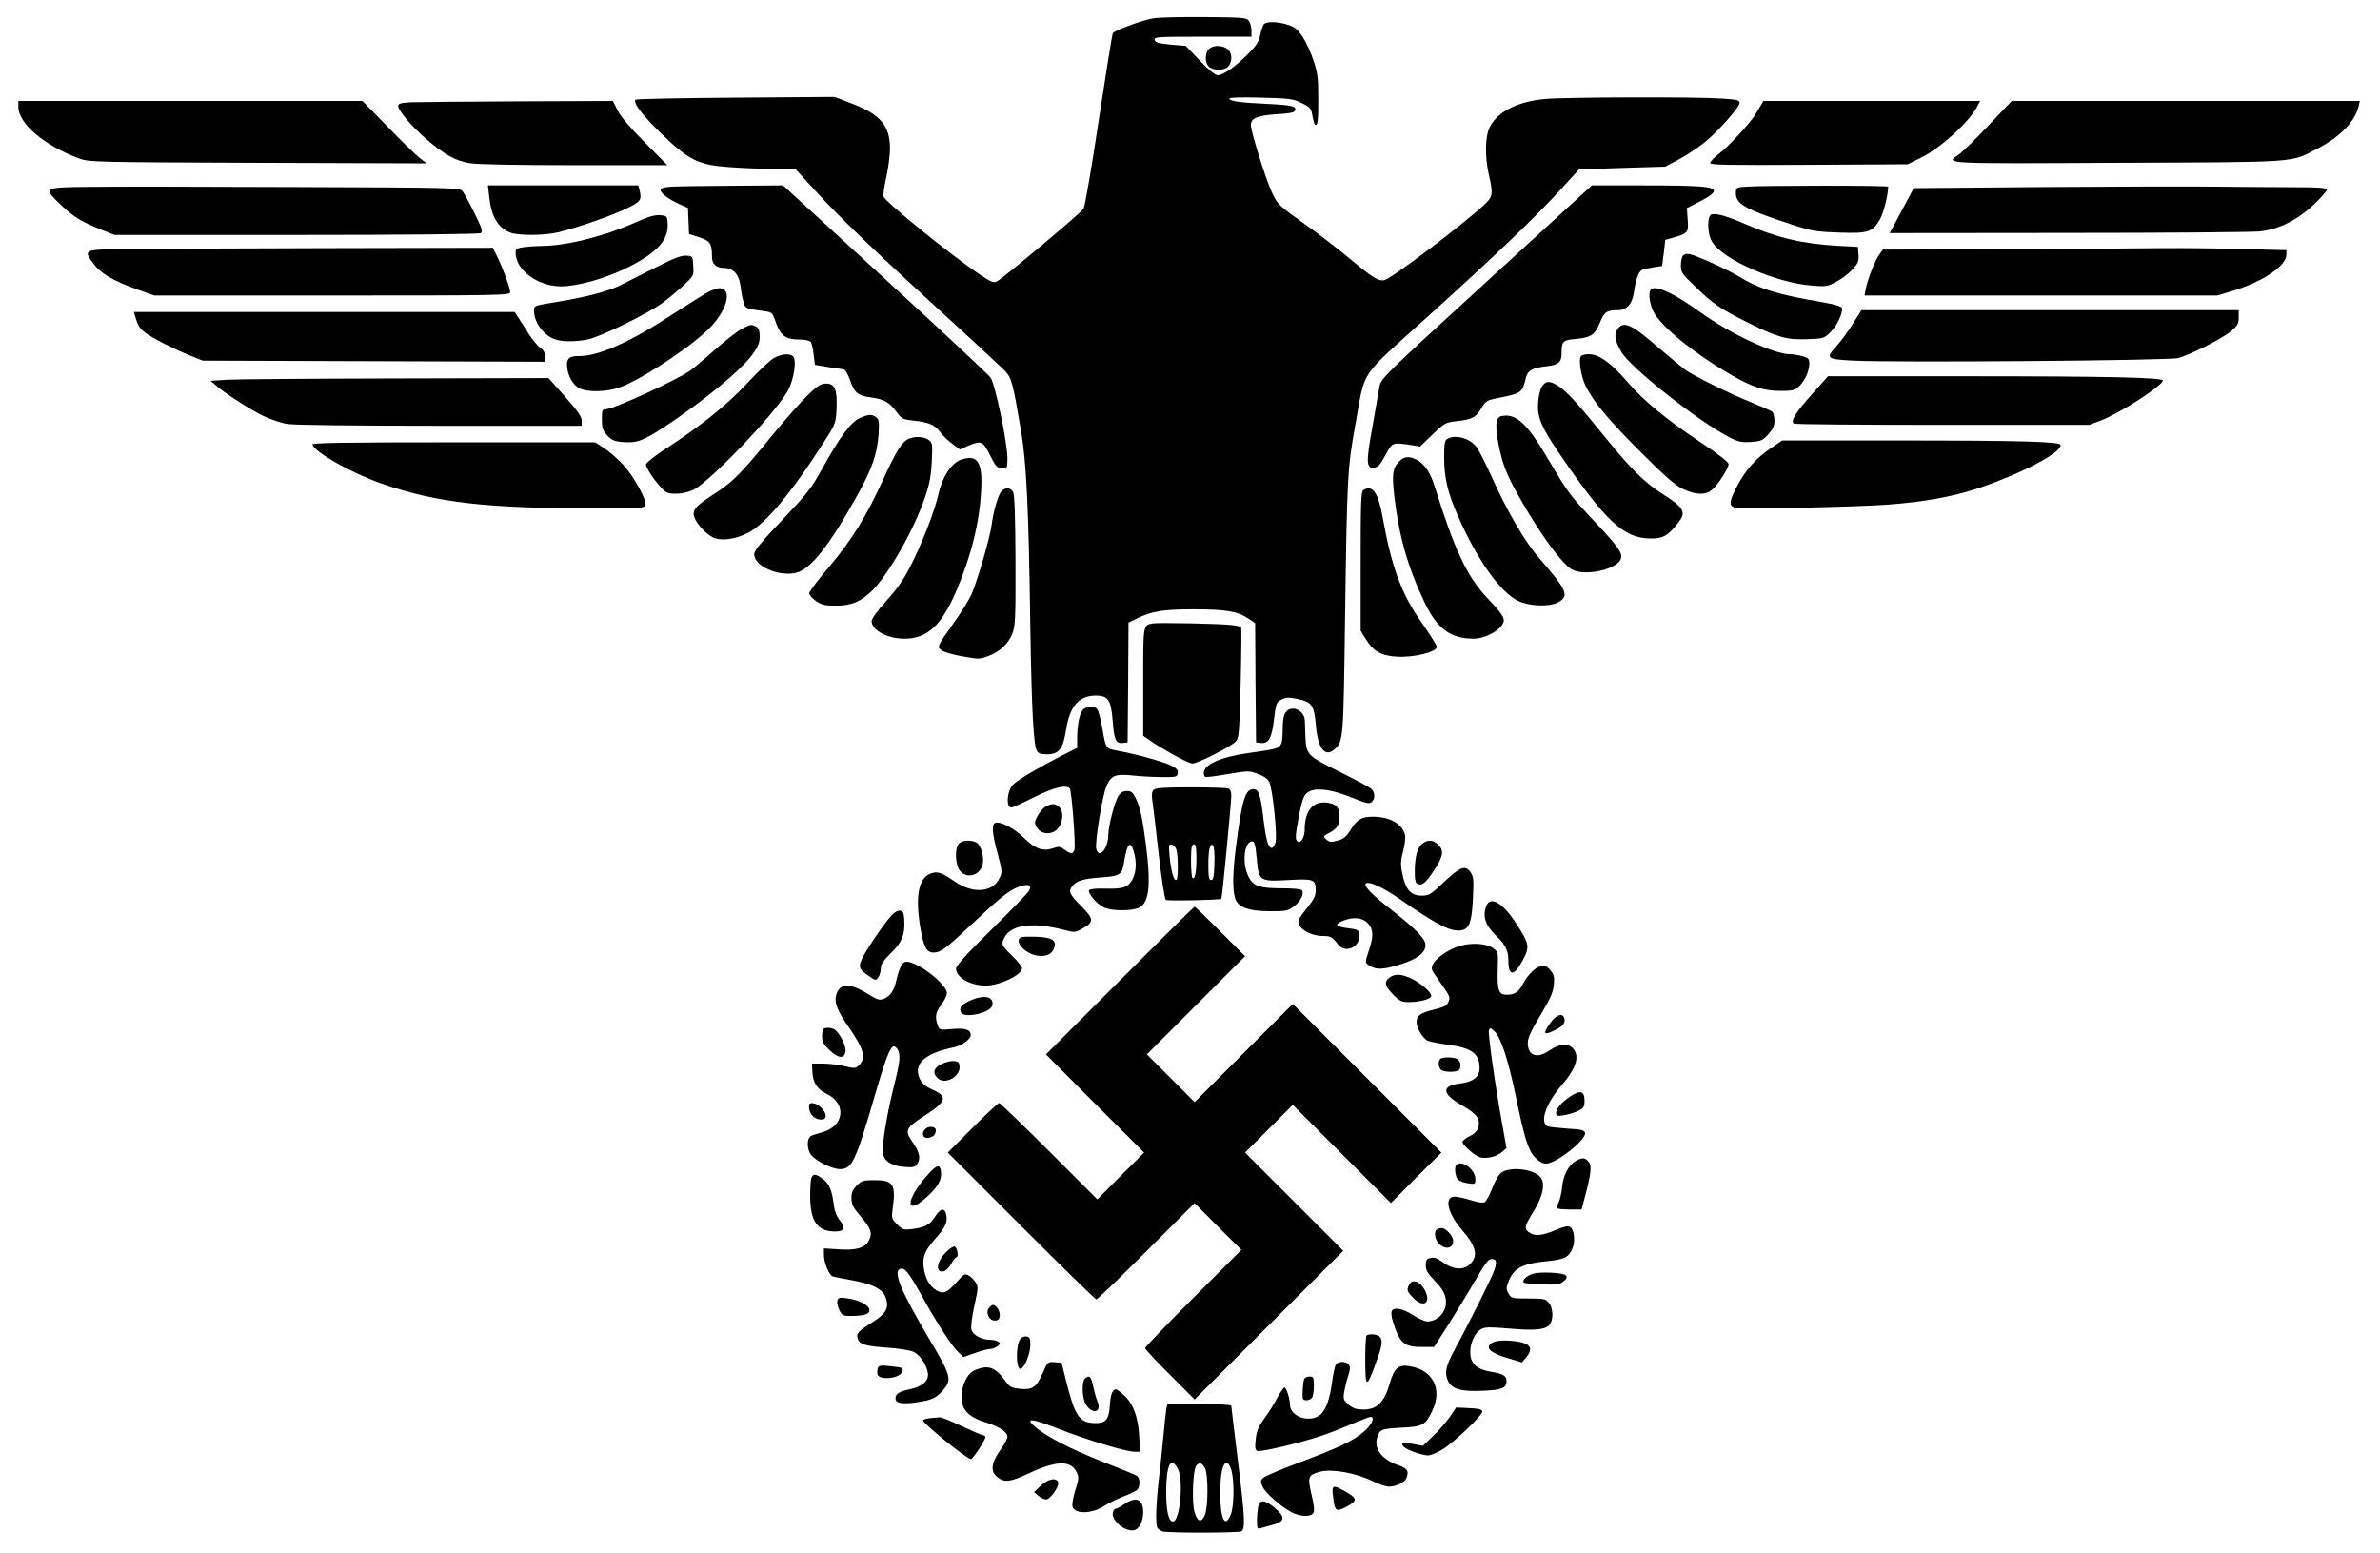 <?xml version="1.0" encoding="UTF-8" standalone="yes"?>
<svg version="1.0" xmlns="http://www.w3.org/2000/svg" width="1297" height="846" viewBox="0 0 1297 846" preserveAspectRatio="xMidYMid meet">
  <g transform="translate(0,846) scale(0.1,-0.1)" fill="#000000" stroke="none">
    <path d="M6285 8360 c-56 -8 -211 -66 -221 -81 -3 -5 -37 -218 -76 -472 -39
-262 -76 -471 -83 -484 -17 -26 -440 -380 -472 -396 -19 -9 -33 -3 -90 35
-154 102 -518 397 -528 427 -3 9 4 57 15 106 11 50 20 119 20 155 0 125 -51
186 -208 246 l-93 36 -539 -4 c-296 -2 -542 -7 -546 -11 -16 -16 33 -81 140
-185 149 -144 201 -170 364 -182 64 -5 173 -10 242 -10 l125 -1 110 -120 c129
-142 322 -327 715 -686 157 -143 299 -276 317 -294 36 -38 43 -66 87 -325 30
-173 42 -425 51 -1079 7 -436 17 -631 35 -665 8 -15 21 -20 55 -20 66 0 88 28
105 135 20 128 70 185 162 185 68 0 83 -24 92 -142 8 -102 17 -120 55 -116
l26 3 3 327 2 326 45 22 c83 40 142 50 310 50 175 0 241 -11 299 -51 l36 -24
2 -325 3 -325 26 -3 c42 -5 60 26 72 130 11 88 13 93 42 107 24 12 40 12 84 3
81 -17 92 -33 102 -143 10 -126 50 -178 101 -132 49 43 49 47 58 717 11 770
13 813 56 1051 57 311 11 244 399 594 374 338 584 539 725 694 l95 104 235 8
235 7 75 40 c41 22 103 63 138 91 75 61 192 193 192 217 0 14 -16 18 -97 23
-140 10 -839 8 -960 -2 -150 -13 -261 -68 -304 -153 -26 -50 -28 -162 -5 -261
24 -105 22 -119 -27 -164 -119 -110 -502 -399 -542 -409 -32 -8 -64 12 -191
118 -61 51 -165 131 -230 177 -158 113 -163 117 -194 186 -33 71 -109 316
-113 359 -3 42 33 57 146 64 65 4 90 9 94 19 10 24 -12 30 -149 37 -155 7
-208 15 -208 29 0 6 60 8 173 5 158 -4 176 -7 222 -30 45 -22 50 -28 57 -68 4
-23 10 -45 13 -48 15 -15 20 22 19 141 0 116 -4 141 -27 210 -28 80 -61 140
-93 169 -36 31 -142 49 -173 29 -7 -5 -17 -30 -22 -57 -8 -40 -19 -59 -67
-107 -66 -68 -137 -117 -166 -117 -13 0 -50 30 -98 80 l-76 80 -83 7 c-68 7
-84 11 -87 26 -3 16 15 17 262 17 l266 0 0 33 c0 18 -6 42 -14 53 -13 18 -29
19 -243 21 -125 1 -250 -2 -278 -7z"/>
    <path d="M6587 8192 c-22 -25 -21 -75 1 -95 25 -23 85 -22 105 1 25 27 22 78
-5 96 -30 22 -81 20 -101 -2z"/>
    <path d="M100 7877 c0 -90 143 -211 330 -280 54 -20 77 -21 975 -24 l920 -3
-40 31 c-22 18 -101 94 -175 171 l-135 138 -937 0 -938 0 0 -33z"/>
    <path d="M2243 7903 c-61 -3 -73 -7 -73 -21 0 -25 80 -118 157 -183 97 -83
158 -116 233 -128 39 -7 269 -11 571 -11 l506 0 -122 123 c-80 80 -131 140
-149 175 l-26 52 -513 -2 c-281 -1 -545 -4 -584 -5z"/>
    <path d="M9595 7885 c-8 -14 -22 -36 -30 -50 -29 -47 -144 -172 -194 -210 -28
-22 -51 -45 -51 -53 0 -11 93 -12 538 -10 l538 3 75 37 c105 52 261 194 303
276 l17 32 -591 0 -590 0 -15 -25z"/>
    <path d="M10837 7777 c-69 -73 -141 -144 -161 -158 -77 -52 -106 -51 862 -46
1005 4 941 -1 1094 79 123 64 202 146 222 231 l6 27 -948 0 -949 0 -126 -133z"/>
    <path d="M488 7442 c-258 -3 -257 -2 -150 -104 67 -63 109 -88 226 -134 l60
-24 990 0 c600 0 997 4 1006 10 12 8 7 25 -34 108 -27 55 -56 108 -65 120 -16
19 -27 20 -916 23 -495 2 -998 3 -1117 1z"/>
    <path d="M2666 7388 c11 -106 46 -166 111 -194 43 -19 193 -18 268 1 114 29
280 87 363 126 86 41 91 49 76 107 l-6 22 -410 0 -409 0 7 -62z"/>
    <path d="M3658 7443 c-41 -3 -58 -8 -58 -18 0 -18 41 -49 100 -76 l49 -22 3
-71 3 -71 56 -18 c60 -20 69 -33 69 -108 0 -37 24 -59 66 -59 49 0 81 -34 89
-96 3 -27 10 -66 16 -86 10 -39 12 -40 111 -53 45 -6 47 -8 63 -53 27 -81 55
-102 133 -102 28 0 54 -6 60 -12 5 -7 13 -39 16 -70 l7 -56 72 -12 c40 -6 78
-12 86 -13 8 -1 22 -27 33 -57 22 -68 44 -87 111 -95 74 -10 100 -24 139 -75
32 -43 37 -45 98 -52 84 -9 114 -23 146 -65 14 -19 44 -47 66 -63 l39 -29 45
20 c72 30 80 27 119 -51 32 -63 38 -70 65 -70 30 0 30 1 30 54 0 84 -67 404
-92 439 -12 16 -271 259 -576 538 l-555 509 -276 -2 c-152 -1 -302 -3 -333 -5z"/>
    <path d="M8100 6924 c-571 -522 -575 -527 -583 -573 -4 -25 -21 -123 -38 -218
-35 -192 -34 -226 9 -221 22 2 34 16 62 68 39 72 36 70 142 55 l47 -8 68 66
c65 62 71 65 128 72 86 9 107 20 137 69 24 41 31 45 85 56 137 27 139 29 159
113 9 38 37 53 109 61 67 7 85 22 85 70 0 67 6 73 77 79 84 8 105 23 132 90
24 58 37 67 99 67 47 0 77 34 86 96 10 71 25 113 44 123 9 5 38 11 64 15 l46
7 9 71 8 71 50 14 c74 22 78 28 72 98 l-4 61 73 38 c50 25 74 44 74 56 0 24
-75 30 -400 30 l-265 0 -575 -526z"/>
    <path d="M9513 7443 c-52 -4 -53 -4 -53 -37 0 -58 53 -88 310 -171 104 -34
128 -38 251 -42 159 -6 183 2 223 70 20 33 45 134 46 180 0 7 -673 7 -777 0z"/>
    <path d="M11147 7441 l-718 -6 -65 -122 -66 -123 969 1 c532 0 1003 4 1046 8
106 11 205 61 298 148 38 36 69 72 69 79 0 11 -34 14 -183 14 -101 0 -285 2
-408 3 -123 2 -547 1 -942 -2z"/>
    <path d="M9328 7292 c-26 -5 -25 -106 2 -149 59 -98 347 -224 545 -239 77 -6
85 -5 134 22 29 15 68 45 87 67 30 33 35 44 32 80 l-3 42 -115 6 c-188 11
-329 44 -501 119 -99 43 -153 58 -181 52z"/>
    <path d="M3467 7250 c-171 -77 -382 -130 -518 -130 -25 0 -67 -3 -93 -6 -40
-6 -46 -10 -46 -31 0 -94 119 -182 246 -183 91 0 241 42 361 101 168 84 230
154 221 249 -3 33 -5 35 -43 38 -29 1 -64 -9 -128 -38z"/>
    <path d="M638 7103 c-181 -4 -185 -6 -125 -84 39 -51 105 -89 232 -135 l96
-34 969 0 c943 0 970 1 970 19 0 22 -38 127 -71 194 l-23 47 -945 -2 c-521 -1
-1017 -4 -1103 -5z"/>
    <path d="M10908 7103 l-647 -3 -21 -29 c-23 -33 -64 -138 -73 -188 l-6 -33
961 0 962 0 85 26 c165 50 291 136 291 197 l0 24 -232 6 c-128 4 -332 6 -453
5 -121 -2 -511 -4 -867 -5z"/>
    <path d="M9172 7068 c-6 -6 -12 -31 -12 -53 0 -39 5 -47 78 -116 96 -94 136
-121 288 -197 160 -80 213 -95 324 -90 86 3 90 4 124 37 37 36 72 110 63 134
-3 8 -44 20 -108 31 -238 40 -342 72 -452 139 -60 37 -224 111 -267 122 -15 3
-30 1 -38 -7z"/>
    <path d="M3575 7004 c-71 -36 -156 -79 -188 -95 -67 -35 -196 -69 -359 -95
-117 -19 -118 -19 -118 -46 0 -61 47 -128 107 -154 38 -16 109 -18 184 -4 69
13 336 144 414 203 33 25 84 68 113 95 53 50 53 50 50 103 -3 54 -3 54 -38 56
-26 2 -67 -13 -165 -63z"/>
    <path d="M3871 6875 c-18 -8 -109 -65 -202 -125 -227 -150 -405 -230 -510
-230 -54 0 -69 -10 -69 -46 0 -47 22 -96 55 -122 41 -32 163 -31 245 2 135 55
398 233 487 329 92 100 113 209 40 207 -7 -1 -27 -7 -46 -15z"/>
    <path d="M8997 6883 c-18 -17 -6 -91 21 -134 55 -86 230 -225 420 -334 114
-65 176 -85 267 -85 63 0 75 3 99 25 32 30 56 83 56 124 0 26 -5 31 -37 40
-21 6 -52 11 -69 11 -87 0 -324 111 -484 226 -144 105 -248 153 -273 127z"/>
    <path d="M10099 6699 c-24 -40 -63 -93 -86 -119 -67 -74 -64 -77 90 -85 216
-11 1714 0 1767 14 65 17 242 107 290 148 34 29 40 40 40 74 l0 39 -1028 0
-1028 0 -45 -71z"/>
    <path d="M736 6738 c16 -54 25 -67 56 -91 39 -30 157 -89 248 -126 l65 -26
933 -3 932 -3 0 29 c0 21 -8 35 -25 46 -14 10 -42 43 -62 74 -19 31 -45 72
-57 89 l-21 33 -1038 0 -1038 0 7 -22z"/>
    <path d="M4045 6670 c-22 -11 -88 -62 -147 -114 -58 -51 -119 -103 -135 -114
-75 -53 -421 -212 -462 -212 -19 0 -21 -6 -21 -55 0 -46 5 -60 28 -86 23 -26
38 -33 80 -37 80 -7 111 3 228 79 211 138 422 311 485 398 31 43 39 63 39 97
0 33 -5 46 -19 54 -26 14 -30 13 -76 -10z"/>
    <path d="M8814 6665 c-19 -30 -14 -61 22 -123 52 -88 423 -381 593 -467 46
-23 64 -26 114 -23 54 4 63 8 93 41 26 29 34 45 34 76 0 21 -6 43 -12 48 -7 5
-56 27 -108 48 -125 50 -325 149 -370 183 -19 14 -83 68 -142 118 -149 130
-192 148 -224 99z"/>
    <path d="M4219 6510 c-20 -10 -85 -71 -145 -136 -113 -121 -247 -229 -446
-359 -59 -38 -108 -77 -108 -85 0 -19 43 -84 83 -127 27 -29 37 -33 81 -33 30
0 67 8 94 21 90 44 442 411 513 536 37 64 53 178 28 194 -22 14 -61 10 -100
-11z"/>
    <path d="M8613 6514 c-10 -28 5 -111 30 -161 46 -89 119 -177 296 -354 131
-131 190 -183 230 -202 71 -35 129 -36 164 -3 34 32 87 115 87 137 0 11 -52
52 -142 112 -198 132 -320 232 -408 335 -91 105 -156 152 -211 152 -27 0 -42
-5 -46 -16z"/>
    <path d="M9871 6308 c-86 -97 -113 -140 -96 -156 4 -4 367 -7 808 -7 l802 0
59 22 c106 40 332 185 343 219 6 17 -292 24 -1092 24 l-733 0 -91 -102z"/>
    <path d="M1237 6391 l-89 -6 24 -21 c44 -41 193 -137 264 -171 38 -18 97 -38
130 -43 34 -6 379 -10 832 -10 l772 0 0 28 c0 22 -22 53 -90 130 l-91 102
-832 -2 c-458 -1 -872 -4 -920 -7z"/>
    <path d="M8403 6354 c-10 -16 -19 -53 -21 -90 -5 -79 17 -131 124 -287 247
-361 344 -450 489 -451 67 -1 95 15 148 83 49 62 37 84 -91 165 -90 58 -168
135 -300 298 -146 181 -217 259 -260 285 -48 30 -68 29 -89 -3z"/>
    <path d="M4403 6308 c-36 -35 -125 -135 -197 -223 -156 -192 -212 -249 -291
-301 -113 -73 -135 -93 -135 -125 0 -33 56 -101 103 -126 43 -22 119 -13 190
22 98 48 242 221 427 512 53 83 55 90 59 165 4 105 -9 138 -56 138 -29 0 -46
-10 -100 -62z"/>
    <path d="M4687 6183 c-48 -20 -110 -103 -202 -269 -64 -116 -83 -140 -222
-287 -118 -124 -153 -167 -153 -187 0 -66 137 -125 232 -100 78 21 181 152
332 425 79 142 106 222 114 329 4 69 2 81 -14 93 -23 17 -40 16 -87 -4z"/>
    <path d="M8183 6193 c-33 -6 -37 -53 -14 -166 23 -115 50 -175 159 -359 92
-153 187 -279 235 -309 63 -40 236 -7 267 50 17 33 -3 64 -137 206 -142 152
-145 156 -250 333 -122 207 -179 260 -260 245z"/>
    <path d="M4954 6070 c-37 -15 -69 -65 -138 -216 -96 -211 -175 -337 -298 -483
-59 -69 -108 -134 -108 -143 0 -10 17 -29 37 -43 32 -21 49 -25 108 -25 87 0
137 22 200 84 90 91 228 334 286 507 25 73 33 117 37 195 4 97 4 102 -19 118
-25 17 -71 20 -105 6z"/>
    <path d="M7888 6069 c-15 -8 -18 -25 -18 -101 0 -111 19 -192 75 -319 105
-240 231 -417 330 -464 57 -27 162 -32 209 -10 72 35 60 65 -97 245 -76 87
-171 249 -256 438 -33 72 -70 146 -82 163 -35 50 -117 74 -161 48z"/>
    <path d="M9652 6019 c-79 -52 -140 -120 -185 -207 -45 -85 -47 -109 -10 -118
36 -9 641 3 823 16 205 15 359 43 501 90 234 79 449 191 449 235 0 19 -217 25
-895 25 l-623 0 -60 -41z"/>
    <path d="M1702 6038 c14 -43 214 -156 378 -213 299 -104 568 -135 1173 -135
229 0 258 2 264 16 10 27 -61 156 -121 222 -31 33 -78 74 -105 91 l-48 31
-772 0 c-614 0 -772 -3 -769 -12z"/>
    <path d="M5239 5956 c-53 -17 -104 -94 -124 -185 -21 -94 -91 -275 -156 -401
-34 -67 -72 -121 -129 -184 -49 -54 -80 -97 -80 -110 0 -50 86 -96 179 -96
125 0 204 74 285 266 81 192 125 374 133 545 8 152 -20 194 -108 165z"/>
    <path d="M7625 5946 c-35 -35 -40 -68 -27 -186 26 -223 73 -389 167 -586 68
-141 141 -194 267 -194 52 0 124 34 151 71 25 34 17 50 -80 153 -109 116 -178
264 -283 601 -24 79 -57 128 -100 150 -41 21 -67 19 -95 -9z"/>
    <path d="M5457 5783 c-18 -21 -43 -107 -53 -183 -8 -66 -77 -303 -110 -379
-14 -30 -55 -97 -93 -150 -96 -135 -97 -137 -67 -156 14 -9 65 -24 115 -32 84
-15 92 -15 136 2 64 24 110 67 132 123 16 42 18 81 17 398 -1 243 -5 358 -13
373 -14 26 -42 27 -64 4z"/>
    <path d="M7430 5790 c-13 -8 -15 -62 -15 -388 l0 -379 30 -48 c40 -64 80 -87
165 -93 94 -6 220 25 220 54 0 8 -38 68 -84 134 -109 154 -162 299 -211 571
-24 136 -56 180 -105 149z"/>
    <path d="M6280 5063 c-51 -10 -50 -6 -50 -319 l0 -293 30 -21 c72 -51 216
-130 238 -130 29 0 213 93 237 121 17 17 19 50 26 317 4 163 5 300 3 304 -3 4
-23 9 -47 12 -62 8 -408 15 -437 9z"/>
    <path d="M5906 4597 c-21 -15 -35 -78 -36 -157 l0 -55 -93 -47 c-113 -58 -225
-124 -254 -151 -35 -32 -43 -127 -11 -127 6 0 61 25 123 56 109 54 174 70 195
48 10 -12 33 -309 25 -334 -8 -25 -19 -25 -53 0 -24 18 -32 19 -60 9 -58 -20
-100 -5 -161 55 -55 54 -130 93 -158 82 -20 -8 -16 -59 14 -168 25 -95 26
-100 9 -134 -36 -77 -146 -85 -243 -17 -72 50 -97 58 -134 42 -63 -25 -81
-122 -55 -284 19 -115 34 -145 74 -145 38 0 66 21 204 151 160 150 205 186
255 205 54 21 79 14 62 -18 -7 -13 -99 -108 -206 -213 -141 -139 -193 -196
-193 -213 0 -47 78 -92 161 -92 77 0 199 58 199 95 0 8 -25 39 -56 69 -47 45
-55 58 -49 78 27 86 143 109 327 63 66 -17 67 -17 107 6 64 35 63 52 -8 123
-62 63 -70 79 -48 107 23 30 59 41 154 48 106 7 118 15 128 80 16 104 35 125
53 63 16 -53 15 -108 -3 -146 -24 -50 -49 -60 -147 -58 -50 2 -89 -2 -93 -8
-9 -15 42 -76 80 -94 39 -19 137 -21 185 -5 62 22 74 116 45 346 -19 146 -32
207 -57 256 -15 30 -24 37 -47 37 -20 0 -34 -8 -45 -25 -21 -31 -56 -166 -56
-212 0 -76 -51 -137 -66 -78 -8 34 33 290 56 342 25 58 48 67 139 58 42 -5
114 -9 161 -9 80 -1 85 0 88 21 3 17 -6 27 -36 42 -39 20 -190 62 -294 81 -64
13 -61 8 -82 128 -8 46 -20 90 -27 98 -14 18 -49 18 -73 1z"/>
    <path d="M7006 4578 c-11 -15 -16 -45 -16 -95 0 -51 -4 -76 -15 -87 -17 -16
-25 -18 -183 -41 -141 -20 -232 -62 -232 -106 0 -10 3 -20 8 -22 4 -3 59 4
122 15 113 19 117 19 165 1 33 -12 54 -27 62 -44 19 -40 46 -301 33 -333 -5
-14 -14 -26 -19 -26 -20 0 -32 43 -46 160 -15 129 -26 160 -54 160 -45 0 -62
-54 -96 -317 -17 -133 -19 -223 -5 -275 15 -51 72 -73 196 -73 84 0 93 2 127
28 36 28 55 66 42 86 -4 7 -48 11 -111 11 -119 0 -154 12 -179 61 -35 66 -28
178 11 193 20 8 25 -7 33 -94 10 -120 16 -124 169 -115 140 8 152 4 152 -55 0
-30 -9 -50 -43 -92 -24 -29 -46 -60 -49 -69 -16 -41 57 -89 134 -89 37 0 47
-5 71 -35 20 -26 36 -35 57 -35 39 0 72 36 68 75 -3 28 -6 30 -57 37 -74 9
-83 22 -27 43 57 22 108 14 136 -22 25 -33 25 -68 -1 -145 -20 -60 -20 -63 -2
-75 32 -24 67 -27 131 -10 134 35 192 78 178 131 -8 31 -73 94 -195 188 -94
73 -141 122 -128 134 15 15 92 -20 180 -81 218 -151 290 -187 348 -172 38 10
50 49 56 174 5 94 3 116 -11 138 -29 44 -58 33 -146 -50 -74 -70 -82 -75 -123
-75 -61 0 -89 34 -107 131 -8 40 -6 65 7 113 9 34 13 73 10 87 -15 60 -83 99
-174 99 -63 0 -87 -14 -121 -69 -26 -41 -39 -52 -73 -61 -35 -10 -44 -9 -61 6
-19 18 -18 18 16 36 42 21 56 44 56 90 0 49 -19 69 -71 75 -75 8 -119 -46
-119 -148 0 -41 -21 -76 -39 -64 -14 8 -12 38 8 140 20 102 29 122 62 135 44
19 126 5 229 -37 74 -30 92 -34 105 -23 20 17 19 53 -2 72 -10 9 -89 51 -175
94 -176 87 -180 92 -184 193 -1 31 -2 68 -3 84 -2 58 -74 89 -105 45z"/>
    <path d="M6287 4156 c-11 -11 -12 -27 -6 -68 4 -29 20 -159 34 -288 16 -137
32 -238 38 -243 10 -7 296 -1 303 6 4 4 54 523 54 560 0 23 -6 37 -16 41 -9 3
-100 6 -204 6 -150 0 -191 -3 -203 -14z m124 -326 c10 -37 10 -158 0 -164 -13
-9 -29 44 -37 125 -6 66 -5 71 12 67 10 -2 21 -14 25 -28z m109 -42 c0 -81 -8
-121 -21 -112 -10 6 -12 167 -2 177 17 18 23 1 23 -65z m98 -34 c-2 -71 -6
-89 -18 -89 -12 0 -15 16 -15 80 0 87 9 125 26 108 5 -5 9 -48 7 -99z"/>
    <path d="M5699 4065 c-14 -7 -34 -30 -44 -50 -18 -32 -19 -38 -5 -63 27 -46
99 -42 125 8 20 39 19 83 -3 103 -22 20 -39 21 -73 2z"/>
    <path d="M5226 3864 c-24 -24 -21 -115 5 -148 38 -48 113 -26 125 39 7 42 -11
102 -36 115 -28 15 -77 12 -94 -6z"/>
    <path d="M7753 3865 c-28 -20 -43 -73 -43 -153 0 -49 4 -64 16 -69 25 -9 45 7
91 78 49 73 53 106 20 137 -27 26 -54 28 -84 7z"/>
    <path d="M8100 3524 c-22 -58 -6 -105 55 -164 48 -46 65 -80 65 -132 0 -90 31
-89 79 1 39 74 36 88 -40 205 -71 108 -138 146 -159 90z"/>
    <path d="M6102 3117 l-402 -402 267 -268 268 -267 -128 -127 -127 -128 -263
263 c-144 144 -267 262 -272 262 -6 0 -71 -61 -145 -135 l-135 -135 400 -400
c220 -220 404 -400 410 -400 5 0 128 118 272 262 l263 263 127 -128 128 -127
-263 -263 c-144 -144 -262 -267 -262 -272 0 -6 61 -71 135 -145 l135 -135 405
405 405 405 -267 267 -268 268 130 130 130 130 267 -267 268 -268 137 138 138
137 -405 405 -405 405 -267 -267 -268 -268 -130 130 -130 130 267 267 268 268
-135 135 c-74 74 -137 135 -140 135 -3 0 -186 -181 -408 -403z"/>
    <path d="M4859 3473 c-36 -38 -132 -178 -158 -230 -25 -51 -21 -63 31 -99 39
-27 41 -28 54 -9 8 10 14 32 14 48 0 23 13 42 54 83 61 58 79 103 74 182 -2
38 -7 48 -23 50 -12 2 -31 -9 -46 -25z"/>
    <path d="M5568 3354 c-47 -14 11 -87 79 -100 49 -9 86 5 97 39 15 42 -8 59
-91 63 -37 1 -76 1 -85 -2z"/>
    <path d="M7943 3302 c-61 -22 -120 -65 -135 -98 -9 -20 -7 -30 16 -61 82 -118
80 -113 70 -140 -8 -22 -20 -29 -76 -43 -78 -19 -98 -33 -98 -69 0 -32 32 -86
59 -101 11 -5 58 -15 103 -21 137 -18 179 -47 181 -125 1 -50 -33 -79 -104
-87 -107 -13 -103 -57 12 -122 78 -45 97 -71 85 -118 -4 -18 -20 -34 -46 -47
-22 -11 -40 -25 -40 -32 0 -17 69 -77 96 -84 36 -9 91 4 119 29 l25 22 -19
105 c-42 229 -83 520 -77 536 6 16 10 15 33 -8 33 -33 74 -160 113 -348 47
-230 68 -297 105 -336 22 -23 41 -34 61 -34 54 0 219 130 212 167 -3 15 -17
19 -100 24 -53 4 -100 9 -106 13 -41 25 -7 123 76 220 84 97 104 164 61 207
-27 27 -72 21 -126 -15 -68 -47 -118 -28 -117 43 0 26 19 67 69 150 56 93 69
125 73 166 4 44 0 56 -20 80 -19 22 -30 27 -50 22 -32 -8 -75 -51 -99 -99 -22
-43 -45 -58 -88 -58 -44 0 -52 24 -49 136 3 95 3 97 -24 117 -39 29 -127 33
-195 9z"/>
    <path d="M4906 3188 c-8 -18 -17 -49 -21 -68 -12 -55 -32 -86 -64 -100 -29
-12 -36 -10 -99 29 -98 59 -151 54 -167 -18 -8 -38 11 -83 76 -176 78 -113 90
-163 48 -201 -17 -16 -24 -16 -77 -3 -31 7 -84 14 -117 14 l-60 0 2 -42 c2
-61 26 -98 78 -123 111 -54 96 -177 -26 -210 -24 -7 -51 -15 -59 -19 -24 -13
-24 -73 0 -103 26 -34 115 -78 157 -78 67 0 85 39 193 410 71 241 90 282 117
248 23 -29 20 -68 -17 -212 -39 -158 -64 -311 -58 -360 5 -42 46 -68 114 -74
47 -4 60 -2 71 14 22 30 15 65 -23 120 -46 66 -41 77 71 149 112 73 120 100
41 136 -54 23 -75 48 -83 92 -10 64 58 113 197 141 41 9 90 44 90 66 0 30 -31
40 -104 33 -64 -6 -66 -5 -76 21 -16 44 -12 70 20 112 16 21 30 50 30 63 0 48
-158 171 -220 171 -14 0 -25 -10 -34 -32z"/>
    <path d="M7570 3132 c-29 -23 -22 -47 27 -96 31 -31 43 -36 82 -36 59 0 121
17 121 34 0 20 -61 73 -110 95 -56 26 -91 26 -120 3z"/>
    <path d="M5288 3009 c-48 -22 -62 -38 -52 -64 15 -37 164 -4 172 38 9 48 -44
59 -120 26z"/>
    <path d="M8450 2888 c-46 -63 -39 -73 29 -38 41 20 54 40 45 65 -11 27 -43 16
-74 -27z"/>
    <path d="M4487 2853 c-4 -3 -7 -22 -7 -41 0 -28 8 -43 41 -74 49 -47 82 -48
87 -5 3 28 -28 91 -56 115 -17 13 -54 16 -65 5z"/>
    <path d="M7853 2693 c-16 -6 -17 -45 -1 -61 13 -13 66 -16 92 -6 22 9 20 51
-3 64 -20 10 -66 12 -88 3z"/>
    <path d="M5130 2662 c-40 -20 -49 -45 -24 -73 44 -49 144 14 120 76 -7 20 -52
18 -96 -3z"/>
    <path d="M8556 2485 c-48 -33 -75 -64 -76 -89 0 -16 6 -18 40 -13 21 3 56 13
77 23 35 17 38 23 38 59 0 51 -25 57 -79 20z"/>
    <path d="M4409 2438 c-4 -43 26 -78 67 -78 32 0 32 33 -1 65 -26 26 -64 33
-66 13z"/>
    <path d="M5042 2308 c-21 -21 -14 -48 11 -48 28 0 47 17 47 42 0 21 -39 25
-58 6z"/>
    <path d="M8588 2135 c-39 -22 -69 -77 -75 -142 -3 -32 -12 -70 -19 -84 -7 -15
-10 -29 -7 -33 4 -3 35 -6 69 -6 l63 0 10 38 c44 162 48 203 25 226 -19 19
-31 20 -66 1z"/>
    <path d="M7937 2113 c-12 -11 -8 -58 6 -77 7 -9 32 -20 55 -23 41 -6 42 -5 42
24 0 51 -74 105 -103 76z"/>
    <path d="M5061 2065 c-127 -138 -134 -240 -8 -125 59 54 80 92 75 136 -5 42
-21 39 -67 -11z"/>
    <path d="M8188 2075 c-18 -10 -34 -36 -54 -85 -15 -39 -35 -75 -43 -80 -10 -5
-39 -1 -76 11 -33 10 -72 19 -87 19 -60 0 -40 -91 42 -185 73 -84 86 -135 45
-179 -35 -38 -93 -36 -150 5 -33 24 -50 30 -69 25 -22 -5 -26 -12 -26 -40 0
-27 10 -44 45 -80 47 -48 65 -81 65 -122 0 -56 -47 -104 -103 -104 -13 0 -47
16 -77 35 -57 37 -107 45 -116 20 -3 -8 -1 -31 6 -52 37 -122 61 -143 162
-142 l63 0 72 112 c39 62 95 153 124 202 86 148 98 165 118 165 28 0 31 -19
10 -72 -19 -49 -138 -286 -214 -426 -46 -85 -54 -122 -34 -166 21 -44 69 -59
184 -54 110 4 135 14 135 54 0 27 -19 39 -80 49 -63 10 -95 29 -110 64 -22 54
6 145 53 170 21 11 49 11 156 2 144 -13 203 -5 221 29 16 30 12 86 -9 111 -18
22 -27 24 -112 24 -90 0 -93 1 -108 27 -14 24 -14 31 4 75 27 64 76 89 203
101 99 10 121 21 142 71 15 38 9 101 -12 115 -13 8 -33 4 -83 -17 -75 -31
-111 -34 -143 -11 -28 19 -24 34 31 123 42 70 57 134 38 168 -25 48 -153 70
-213 38z"/>
    <path d="M4422 2043 c-4 -10 -7 -56 -7 -103 1 -135 40 -190 135 -190 52 0 60
20 27 60 -16 19 -28 48 -32 78 -11 86 -24 120 -59 147 -39 30 -54 31 -64 8z"/>
    <path d="M4669 2001 c-22 -23 -29 -39 -29 -69 0 -34 8 -50 49 -98 58 -68 67
-93 46 -133 -21 -41 -70 -55 -167 -48 l-78 5 0 -34 c0 -45 28 -112 49 -119 10
-3 56 -12 101 -20 117 -21 172 -49 188 -98 17 -53 1 -83 -63 -124 -90 -58 -99
-67 -91 -96 8 -32 42 -42 175 -51 52 -4 108 -13 126 -20 35 -15 72 -66 81
-114 9 -43 -27 -76 -96 -91 -61 -13 -80 -25 -80 -51 0 -25 37 -32 112 -21 85
12 109 23 146 65 51 58 46 78 -69 272 -158 266 -204 375 -164 390 25 10 46
-16 121 -151 79 -143 162 -271 198 -304 l26 -25 63 22 c34 12 71 22 83 22 11
0 29 7 40 15 16 13 17 16 4 25 -8 5 -28 10 -43 10 -48 0 -96 26 -103 56 -4 16
2 68 16 130 21 97 22 105 6 128 -9 14 -26 31 -38 37 -20 11 -26 7 -62 -34 -57
-63 -75 -70 -114 -47 -38 24 -61 66 -69 129 -6 57 8 89 72 161 48 54 61 85 51
125 -9 36 -32 31 -61 -15 -28 -44 -55 -58 -127 -67 -43 -5 -50 -3 -79 26 -31
31 -31 34 -24 89 18 130 3 152 -102 152 -58 0 -67 -3 -94 -29z"/>
    <path d="M7833 1763 c-21 -8 -15 -58 10 -81 57 -53 108 8 52 63 -24 25 -37 28
-62 18z"/>
    <path d="M5155 1637 c-36 -36 -54 -82 -37 -99 17 -17 46 0 66 37 11 19 23 35
28 35 14 0 5 53 -10 58 -7 2 -28 -12 -47 -31z"/>
    <path d="M8354 1520 c-35 -11 -61 -36 -50 -48 4 -4 49 -9 100 -10 80 -3 95 -1
116 16 19 16 22 23 13 33 -15 15 -139 21 -179 9z"/>
    <path d="M7680 1461 c-15 -29 -13 -36 19 -70 56 -60 103 -33 66 39 -25 48 -67
64 -85 31z"/>
    <path d="M4564 1375 c-4 -9 0 -32 9 -51 15 -31 20 -34 61 -34 77 0 107 10 104
34 -4 26 -57 54 -121 62 -39 6 -48 4 -53 -11z"/>
    <path d="M5390 1334 c-21 -24 -1 -69 30 -69 20 0 26 6 28 26 3 25 -19 59 -37
59 -5 0 -14 -7 -21 -16z"/>
    <path d="M7447 1183 c-4 -3 -7 -65 -7 -137 1 -152 7 -153 59 -9 34 91 38 122
19 141 -13 13 -60 16 -71 5z"/>
    <path d="M5561 1166 c-27 -33 -25 -172 2 -164 21 7 51 81 52 128 0 38 -3 45
-21 48 -11 2 -26 -4 -33 -12z"/>
    <path d="M8158 1153 c-14 -2 -32 -11 -39 -19 -20 -24 13 -49 98 -74 l77 -23
23 27 c30 36 29 60 -4 75 -31 14 -113 22 -155 14z"/>
    <path d="M5681 976 c-34 -76 -55 -90 -124 -83 -41 4 -54 10 -71 33 -60 85 -98
100 -172 69 -43 -18 -73 -79 -74 -147 0 -69 38 -109 129 -137 75 -23 121 -53
121 -80 0 -10 -18 -43 -40 -74 -49 -69 -54 -115 -14 -146 38 -30 70 -26 168
20 154 72 232 74 264 6 12 -24 11 -37 -8 -97 -12 -38 -19 -79 -15 -90 13 -41
106 -39 171 4 22 14 68 37 103 51 35 13 69 30 77 36 17 14 18 63 2 76 -7 6
-90 40 -185 77 -175 69 -302 134 -368 188 -65 54 -26 52 121 -6 155 -61 370
-126 416 -126 l31 0 -5 88 c-6 104 -34 178 -85 222 -18 17 -37 30 -42 30 -18
0 -29 -28 -33 -88 -5 -78 -22 -97 -81 -96 -85 2 -109 37 -157 229 l-25 100
-37 3 c-37 3 -38 3 -67 -62z"/>
    <path d="M7281 1027 c-6 -8 -15 -49 -21 -93 -13 -100 -35 -158 -67 -184 -57
-44 -162 -9 -163 55 0 33 -20 95 -30 95 -5 0 -23 -26 -40 -57 -16 -32 -48 -83
-71 -113 -32 -45 -41 -67 -46 -113 -5 -46 -3 -58 10 -63 18 -6 233 44 342 81
41 13 117 43 168 65 52 22 100 40 106 40 26 0 8 -41 -36 -80 -57 -50 -137 -88
-356 -170 -93 -35 -178 -71 -190 -80 -19 -16 -19 -20 -7 -49 14 -35 101 -111
161 -142 49 -24 105 -25 117 -1 6 11 2 46 -11 100 -22 95 -19 105 46 123 65
17 197 -6 289 -52 32 -16 71 -29 88 -29 37 0 85 23 94 45 15 40 7 54 -45 72
-86 30 -131 87 -115 146 13 48 21 52 130 58 121 6 135 14 172 94 56 118 2 221
-124 241 -63 10 -84 -9 -110 -99 -29 -98 -69 -137 -142 -137 -38 0 -55 6 -80
26 -28 24 -31 31 -25 68 4 23 13 63 22 89 12 38 12 51 3 62 -15 19 -54 19 -69
2z"/>
    <path d="M4784 1007 c-3 -9 -4 -24 -2 -34 6 -35 120 -25 134 12 9 22 5 24 -64
31 -51 6 -63 4 -68 -9z"/>
    <path d="M5912 948 c-18 -18 -15 -105 5 -139 34 -58 89 -46 64 14 -7 17 -18
56 -24 85 -10 52 -22 63 -45 40z"/>
    <path d="M7106 943 c-5 -18 -9 -76 -7 -100 1 -16 33 -17 49 -1 7 7 12 36 12
65 0 49 -2 53 -24 53 -15 0 -27 -7 -30 -17z"/>
    <path d="M6356 783 c-3 -16 -10 -82 -16 -148 -6 -66 -18 -176 -26 -245 -15
-136 -18 -239 -6 -256 4 -6 16 -14 26 -18 25 -9 406 -9 429 0 25 9 22 69 -18
393 -19 154 -35 285 -35 291 0 6 -64 10 -174 10 l-174 0 -6 -27z m64 -329 c31
-62 10 -284 -28 -284 -24 0 -37 57 -37 164 1 148 27 196 65 120z m147 5 c18
-34 17 -211 -1 -254 -19 -45 -42 -37 -57 18 -15 56 -8 229 10 251 18 21 32 16
48 -15z m144 -11 c16 -62 14 -197 -4 -241 -32 -76 -57 -25 -57 117 0 108 13
166 36 166 7 0 18 -19 25 -42z"/>
    <path d="M7901 740 c-19 -27 -59 -74 -91 -104 l-56 -54 -52 10 c-57 12 -74 6
-51 -16 17 -17 101 -46 132 -46 12 0 45 13 72 29 65 37 229 194 223 212 -3 10
-25 15 -74 17 l-69 3 -34 -51z"/>
    <path d="M5068 733 c-21 -2 -38 -8 -38 -12 0 -17 239 -211 261 -211 11 0 79
104 79 120 0 5 -6 10 -13 10 -6 0 -59 23 -117 50 -58 28 -112 49 -120 48 -8
-1 -32 -3 -52 -5z"/>
    <path d="M5672 365 l-37 -35 24 -20 c13 -11 32 -20 42 -20 23 0 74 73 65 95
-10 26 -54 17 -94 -20z"/>
    <path d="M7265 303 c9 -77 16 -83 70 -54 63 33 63 46 2 81 -75 43 -81 41 -72
-27z"/>
    <path d="M6128 265 c-20 -14 -41 -25 -46 -25 -6 0 -13 -7 -16 -16 -17 -44 64
-114 116 -101 28 7 48 48 48 99 0 70 -39 86 -102 43z"/>
    <path d="M6856 249 c-3 -17 -6 -52 -6 -76 0 -42 2 -45 23 -39 12 4 42 12 67
19 63 17 65 43 7 91 -56 46 -82 47 -91 5z"/>
  </g>
</svg>